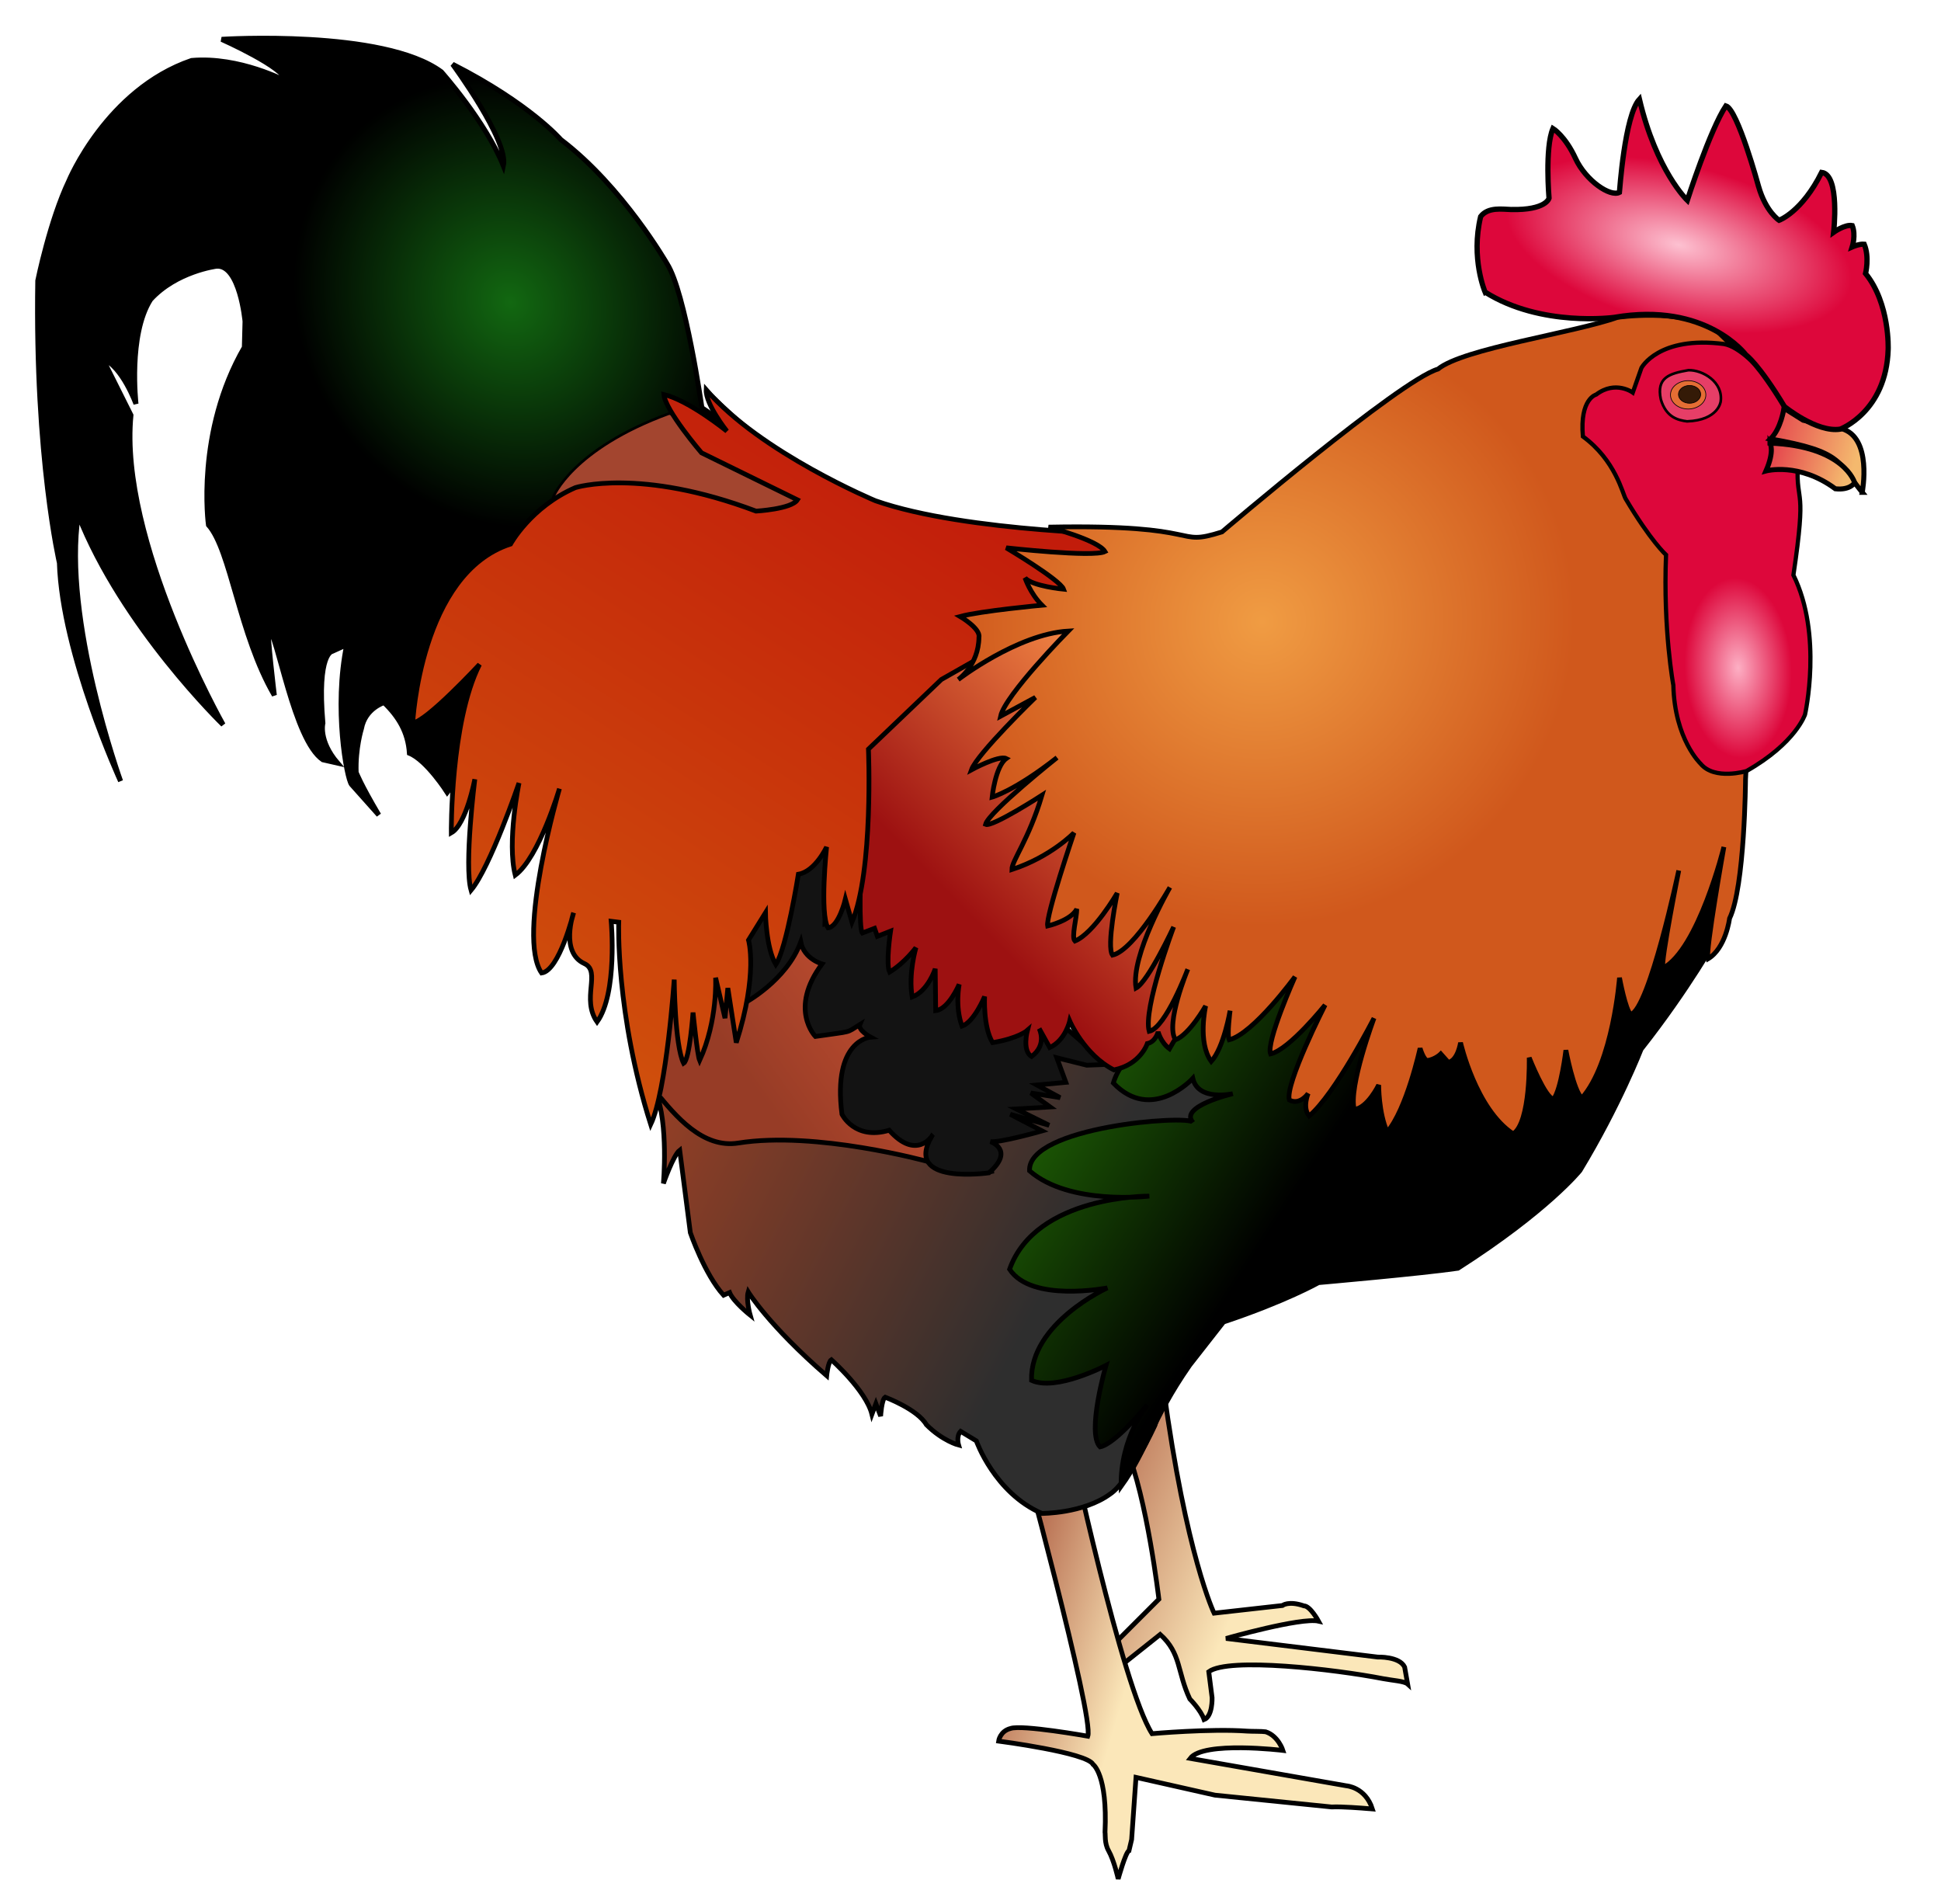 <svg xmlns="http://www.w3.org/2000/svg" xmlns:xlink="http://www.w3.org/1999/xlink" width="208mm" height="204mm" viewBox="0 0 737.008 722.835"><defs><linearGradient id="l"><stop offset="0" stop-color="#9d3f28"/><stop offset="1" stop-color="#fbe7b9"/></linearGradient><linearGradient xlink:href="#l" id="m" x1="421.841" y1="702.307" x2="513.017" y2="739.683" gradientUnits="userSpaceOnUse" gradientTransform="translate(-36 28)"/><linearGradient id="j"><stop offset="0" stop-color="#126811"/><stop offset="1"/></linearGradient><linearGradient id="i"><stop offset="0" stop-color="#d0530c"/><stop offset="1" stop-color="#c21c0b"/></linearGradient><linearGradient id="h"><stop offset="0" stop-color="#973c26"/><stop offset="1" stop-color="#bc4b2f"/></linearGradient><linearGradient id="g"><stop offset="0" stop-color="#9d1111"/><stop offset="1" stop-color="#fa9149"/></linearGradient><linearGradient id="f"><stop offset="0" stop-color="#d04920"/><stop offset="1" stop-color="#2e2e2e"/></linearGradient><linearGradient id="e"><stop offset="0" stop-color="#1e5f05"/><stop offset="1"/></linearGradient><linearGradient id="d"><stop offset="0" stop-color="#f09c43"/><stop offset="1" stop-color="#d0581c"/></linearGradient><linearGradient id="a"><stop offset="0" stop-color="#fdc1d1"/><stop offset="1" stop-color="#dd073b"/></linearGradient><linearGradient id="b"><stop offset="0" stop-color="#f4b96e"/><stop offset="1" stop-color="#dd073b"/></linearGradient><linearGradient id="c"><stop offset="0" stop-color="#fdafc4"/><stop offset="1" stop-color="#dd073b"/></linearGradient><linearGradient id="k"><stop offset="0" stop-color="#9d3f28"/><stop offset="1" stop-color="#fbe7b9"/></linearGradient><linearGradient xlink:href="#b" id="w" x1="730.008" y1="319.005" x2="677.429" y2="304.897" gradientUnits="userSpaceOnUse" gradientTransform="translate(-24 28)"/><linearGradient xlink:href="#b" id="x" x1="724.75" y1="330.74" x2="681.427" y2="317.168" gradientUnits="userSpaceOnUse" gradientTransform="translate(-24 28)"/><linearGradient xlink:href="#k" id="n" x1="401.846" y1="753.25" x2="468.621" y2="772.652" gradientUnits="userSpaceOnUse" gradientTransform="translate(-36 28)"/><linearGradient xlink:href="#i" id="t" x1="226.195" y1="561.687" x2="376.301" y2="323.829" gradientUnits="userSpaceOnUse" gradientTransform="translate(-24 28)"/><linearGradient xlink:href="#e" id="q" x1="410.969" y1="575.42" x2="496.778" y2="631.179" gradientUnits="userSpaceOnUse" gradientTransform="translate(-24 28)"/><linearGradient xlink:href="#f" id="p" x1="203.318" y1="495.429" x2="433.828" y2="613.112" gradientUnits="userSpaceOnUse" gradientTransform="translate(-24 28)"/><linearGradient xlink:href="#g" id="r" x1="381.652" y1="485.74" x2="463.633" y2="405.999" gradientUnits="userSpaceOnUse" gradientTransform="translate(-24 28)"/><linearGradient xlink:href="#h" id="o" x1="301.786" y1="550" x2="349.643" y2="515.357" gradientUnits="userSpaceOnUse" gradientTransform="translate(-24 28)"/><radialGradient xlink:href="#d" id="u" cx="503.54" cy="385.388" fx="503.54" fy="385.388" r="154.647" gradientTransform="matrix(.187 .723 -.744 .193 671.828 -25.217)" gradientUnits="userSpaceOnUse"/><radialGradient xlink:href="#j" id="s" cx="243.164" cy="270.778" fx="243.164" fy="270.778" r="146.226" gradientTransform="matrix(-.327 -.503 .459 -.298 149.07 494.908)" gradientUnits="userSpaceOnUse"/><radialGradient xlink:href="#c" id="v" cx="684.323" cy="387.272" fx="684.323" fy="387.272" r="44.094" gradientTransform="matrix(.46 -.023 .038 .775 330.467 146.342)" gradientUnits="userSpaceOnUse"/><radialGradient xlink:href="#a" id="y" cx="659.643" cy="233.256" fx="659.643" fy="233.256" r="79.049" gradientTransform="matrix(.825 .204 -.092 .372 114.668 48.789)" gradientUnits="userSpaceOnUse"/></defs><path d="M427.66 727.232c7.829 18.435 12.374 57.074 12.374 57.074l-19.95 19.95-.505 10.102 20.96-16.668c8.008 7.167 6.38 14.173 11.238 24.496 0 0 4.167 4.167 5.43 7.83 3.283-1.264 3.03-8.335 3.03-8.335l-1.262-9.849c7.511-5.58 47.805-.929 66.215 2.646 3.419.663 8.06.907 9.294 2.026l-1.137-6.44c-1.957-4.103-10.228-3.787-10.228-3.787l-57.578-7.072s28.41-8.08 35.103-6.565c0 0-3.157-5.809-5.556-5.809-5.809-2.02-8.15-.13-8.15-.13l-25.943 2.908s-10.607-21.718-19.193-85.358l-24.749 4.04z" fill="url(#m)" fill-rule="evenodd" stroke="#000" stroke-width="1.8" transform="translate(0 -177.165)"/><path d="M386.5 722.857s29.049 106.316 26.549 113.459c0 0-25.037-4.452-29.33-2.937-4.041 1.01-4.546 4.799-4.546 4.799s33.65 4.356 35.86 8.838c0 0 5.556 3.788 4.546 25.76.19.764-.26 4.16 1.322 6.956 2.193 3.877 3.678 10.764 3.678 10.764s2.836-10.262 4.099-10.703l1.002-4.24 1.663-23.608 30.01 6.757 44.287 4.484c.933-.055 2.19-.05 3.588-.01 5.03.146 11.871.76 11.871.76-2.652-8.333-9.918-8.795-9.918-8.795l-3.758-.66-55.52-9.737c5.051-6.693 35.23-3.03 35.23-3.03s-1.768-5.557-6.566-7.072c-1.409-.217-5.258-.13-6.95-.25-14.086-1.014-36.187.964-36.187.964C426 817.5 405.88 723.117 405.88 723.117z" fill="url(#n)" fill-rule="evenodd" stroke="#000" stroke-width="1.8" transform="translate(0 -177.165)"/><path d="M356.714 621.214l-91.785-9.643C254.214 607.286 238.857 563 238.857 563l66.072-36.786 48.214 61.072z" fill="url(#o)" fill-rule="evenodd" transform="translate(0 -177.165)"/><path d="M477.429 587.643L438.5 718.357s-9.701 21.226-17.023 26.048c-10.178 7.41-25.879 7.339-25.879 7.339-18.035-7.858-24.88-27.542-24.88-27.542l-5.962-3.626c-1.786 1.875-.774 5.22-.774 5.22s-6.06-1.569-12.22-7.73c-3.393-5.892-15.673-10.458-15.673-10.458-1.34.893-1.707 7.191-1.707 7.191l-1.798-4.74-1.515 4.041c-2.233-9.018-15.405-20.708-15.405-20.708-1.25.804-1.768 6.06-1.768 6.06-21.964-19.017-29.8-31.819-29.8-31.819-.892 3.036.758 8.839.758 8.839s-6.4-5.104-7.829-8.586l-2.272 1.01c-7.233-7.947-12.627-23.739-12.627-23.739l-4.04-31.315c-2.412 1.875-6.188 12.627-6.188 12.627s2.02-22.475-2.904-34.85c7.48 9.275 17.854 21.66 31.322 19.503 29.396-4.707 71.966 7.014 71.966 7.014 11.995 6.313 24.243 3.788 24.243 3.788-4.419-30.557 28.94-50.71 28.94-50.71 60.608.758 71.964 16.429 71.964 16.429z" fill="url(#p)" fill-rule="evenodd" stroke="#000" stroke-width="1.8" transform="translate(0 -177.165)"/><path d="M660.286 486.214L652.07 533s-10.892 19.643-28.928 42.5c0 0-8.393 21.607-23.214 46.071 0 0-12.239 15.314-46.346 37.1-13.214 1.964-52.91 5.453-52.91 5.453s-12.616 7.119-36.102 14.947L451.714 695.5c-14.647 21.087-16.035 32.056-26.01 45.945-.379-18.435 9.915-30.88 9.915-30.88s-11.995 14.773-17.93 15.91c-5.177-5.304 2.273-30.936 2.273-30.936s-18.94 9.975-28.284 5.682c-.632-21.719 28.79-35.103 28.79-35.103s-28.79 5.682-37.124-7.071c9.975-28.158 53.033-27.78 53.033-27.78s-30.305 3.663-45.457-9.596c-.884-16.794 60.483-21.34 61.998-18.435-5.303-6.06 15.214-10.857 15.214-10.857s-13.193 3.025-15.213-5.814c0 0-15.532 17.05-30.179 1.771 5.935-20.834 58.084-47.477 58.084-47.477z" fill="url(#q)" fill-rule="evenodd" stroke="#000" stroke-width="1.8" transform="translate(0 -177.165)"/><path d="M353.797 431.374c-10.985 18.688 21.718 13.89 21.718 13.89 9.976-8.713.505-11.87.505-11.87 3.283.631 19.698-4.04 19.698-4.04l-12.121-6.314 14.773 4.167-12.5-6.187 12.879-.758-7.324-5.303 11.112 1.768-8.839-4.799 11.015-1.013-3.439-9.34 11.366 2.836 7.892-.3-20.773-18.194-91.671-67.68L274.5 359.4l8.081 21.466s16.036-8.46 21.466-23.233c1.263 6.44 8.081 8.333 8.081 8.333-12.753 17.047-2.525 27.527-2.525 27.527 14.605-2.147 11.386-1.116 16.92-4.546-.884 2.147 4.04 4.799 4.04 4.799s-14.52 1.01-10.859 29.294c0 0 4.799 9.975 17.93 6.06 10.228 11.491 16.163 2.274 16.163 2.274z" fill="#131313" fill-rule="evenodd" stroke="#000" stroke-width="1.8"/><path d="M421.477 408.529c-116.25 25.714-107.752 88.08-107.752 88.08l-.513 31.45c6.25-.893 13.637-20.23 13.637-20.23s-.849 21.778.58 23.564l4.642-1.786 1.072 3.036 5-1.964s-1.873 12.379-.357 15.535c5.808-3.535 10-9.285 10-9.285s-2.944 9.784-1.429 18.75c6.061-2.273 8.75-10.715 8.75-10.715l.179 15.893c4.924-.505 8.928-10 8.928-10s-1.706 8.317 1.072 15.893c4.672-1.642 8.571-11.25 8.571-11.25s-.626 11.439 3.036 17.5c9.849-1.642 13.214-4.643 13.214-4.643s-2.069 7.82 1.607 9.908c6.06-4.566 2.857-10.622 2.857-10.622l4.012 7.22c5.935-2.651 7.596-10.077 7.596-10.077s5.547 12.889 16.785 18.571c10.102-2.02 12.679-10 12.679-10 3.157-.631 4.107-4.464 4.107-4.464s1.003 4.03 4.286 6.428c8.712-15.657 18.035-17.142 18.035-17.142z" fill="url(#r)" fill-rule="evenodd" stroke="#000" stroke-width="1.8" transform="translate(0 -177.165)"/><path d="M266.5 331.929s-6.25-43.75-13.214-54.643c0 0-16.786-29.286-40.357-47.143 0 0-11.608-13.572-41.072-28.572 0 0 21.429 29.108 19.286 38.572-6.786-16.964-23.572-35.714-23.572-35.714-21.964-16.25-83.392-12.322-83.392-12.322s24.107 10.714 24.464 15.893c0 0-17.679-9.464-35.893-7.857-32.321 11.071-46.607 45.714-46.607 45.714-7.143 15-11.786 37.857-11.786 37.857-1.071 67.5 8.214 107.143 8.214 107.143 1.072 34.643 23.215 82.857 23.215 82.857s-22.143-61.428-16.072-101.071c16.607 42.5 55 79.643 55 79.643s-39.643-70.179-35-117.5L39 313.357c7.5 2.857 12.63 17.138 12.63 17.138s-3.015-26.256 5.557-39.649c9.821-10.714 25-12.627 25-12.627 8.93-.714 10.86 20.961 10.86 20.961l-.253 9.849c-18.571 32.143-13.637 67.428-13.637 67.428 8.572 9.643 11.609 41.614 25.002 64.65 0 0-2.809-23.186-2.273-25.507 3.571 2.321 9.637 42.503 20.708 50.003l5.556 1.262c-7.322-8.571-5.556-15.152-5.556-15.152-2.321-26.786 3.535-27.274 3.535-27.274l5.556-2.525c-5 23.928-.018 50.711 1.768 53.033l10.354 11.616c-6.964-11.785-8.586-16.162-8.586-16.162-.357-9.107 2.02-16.668 2.02-16.668 1.429-7.678 8.586-9.849 8.586-9.849 5.536 5.357 9.11 11.196 9.645 19.231 6.608 2.679 14.347 14.862 14.347 14.862l22.728-30.052 107.503-55.747c20.94-23.998-33.55-60.25-33.55-60.25z" fill="url(#s)" fill-rule="evenodd" stroke="#000" stroke-width="1.9" transform="translate(0 -177.165)"/><path d="M325.635 188.685s-26.306-9.296-57.621-41.115l4.47 15.431-18.34-6.036c-36.996 13.51-44.046 31.72-44.046 31.72l46.341 25.759z" fill="#a3452f" fill-rule="evenodd" stroke="#000"/><path d="M432.429 380.143s-65.403-.736-100-12.857c0 0-43.578-18.152-64.286-42.143-.253 5.556 7.857 15.714 7.857 15.714s-14.332-11.656-23.929-13.928c.506 6.06 14.286 22.142 14.286 22.142l36.429 17.858c-2.273 3.535-15.715 4.285-15.715 4.285-44.194-16.667-68.571-8.928-68.571-8.928-16.92 7.323-24.643 21.428-24.643 21.428-34.345 11.112-37.143 67.857-37.143 67.857 5.051-.252 25.357-22.142 25.357-22.142-11.111 21.97-10.714 63.928-10.714 63.928 5.714-3.214 8.929-20.357 8.929-20.357s-4.107 32.679-1.429 42.143c7.322-8.75 18.214-40.714 18.214-40.714s-4.642 22.32-1.428 35c9.107-6.786 16.786-32.858 16.786-32.858s-16.429 56.072-6.786 70c6.786-.892 12.143-22.857 12.143-22.857s-5.287 15 4.113 19.285c6.472 2.95-1.316 13.411 4.815 22.144 7.857-10.893 5.357-38.214 5.357-38.214l2.858.357s-1.25 34.464 12.142 76.785c6.072-12.857 8.929-55 8.929-55s.179 25 3.571 31.786c2.322-1.428 3.572-19.286 3.572-19.286s1.607 16.072 2.5 18.215c6.964-15.179 6.071-31.429 6.071-31.429l3.572 15.357 1.071-11.428L279.571 573c8.393-26.25 4.643-38.929 4.643-38.929l6.429-10.357s.178 13.215 3.928 19.643c4.108-6.071 8.572-34.286 8.572-34.286 6.428-1.071 10.714-10.357 10.714-10.357s-2.678 25.357.536 30.715c4.107-.358 6.607-10.893 6.607-10.893l2.5 8.75c8.214-19.465 6.25-65.715 6.25-65.715l27.679-26.428 51.607-29.286z" fill="url(#t)" fill-rule="evenodd" stroke="#000" stroke-width="1.8" transform="translate(0 -177.165)"/><path d="M670.643 320.857L651 301.93c-13.258-7.703-36.786-4.286-36.786-4.286-16.667 5.934-58.618 11.814-68.214 19.643-14.52 4.293-82.017 61.829-82.017 61.829-18.75 5.893-4.962-3.012-65.84-1.83 0 0 18.777 4.867 21.428 9.286-4.545 2.273-37.5-1.428-37.5-1.428s20.523 12.179 21.786 15.714c0 0-11.865-1.129-14.643-4.286 0 0 1.883 5.812 6.429 10.358 0 0-23.117 2.139-31.072 4.285 0 0 7.775 4.574 7.143 7.857-.126 10.733-7.857 16.072-7.857 16.072s22.445-17.27 41.764-18.406c0 0-23.925 24.253-25.692 32.334l13.214-7.142s-22.14 21.439-24.286 27.5c0 0 10.437-5.675 13.214-4.286-4.166 3.03-5.357 14.643-5.357 14.643s8.607-2.373 24.643-15c0 0-25.88 20.559-27.143 25.357 2.526 1.136 21.429-11.072 21.429-11.072-5.05 16.92-11.429 24.805-11.429 28.215 14.774-4.799 23.572-13.929 23.572-13.929s-10.758 31.57-10 35.357c0 0 8.798-2.009 11.071-6.428 0 3.283-2.103 10.627-.714 12.143 7.197-2.905 16.071-18.215 16.071-18.215s-4.185 20.289-1.785 23.572c8.333-1.894 21.785-25.715 21.785-25.715s-15.003 25.967-12.857 38.215c4.672-2.526 14.286-23.215 14.286-23.215s-11.685 31.057-9.286 39.643c6.314-1.389 14.643-23.571 14.643-23.571s-8.683 20.85-4.643 26.786c5.303-2.02 11.429-12.858 11.429-12.858s-3.16 13.874 2.143 21.072c4.798-5.304 7.142-19.286 7.142-19.286s-1.24 9.177-.357 11.072c9.218-2.273 25-23.93 25-23.93s-11.053 24.741-9.285 29.287c7.197-1.642 20.714-18.572 20.714-18.572s-15.34 30.137-13.572 36.072c4.041 2.146 7.143-2.5 7.143-2.5s-2.294 5.288.357 8.571c9.85-8.207 24.643-37.143 24.643-37.143s-9.773 26.183-7.5 34.643c5.051-.505 9.286-9.286 9.286-9.286s-.069 10.534 3.214 17.858c7.45-8.587 12.5-31.786 12.5-31.786s1.342 4.643 2.857 4.643c3.03-.505 5-2.5 5-2.5l2.858 3.214c3.661-.758 4.642-7.5 4.642-7.5s5.732 25.299 20 34.643c6.693-4.293 6.072-28.929 6.072-28.929s6.129 15.588 9.286 15.715c2.904-3.789 4.642-18.572 4.642-18.572s2.915 15.563 6.072 18.214c11.87-13.384 14.286-45.714 14.286-45.714s2.265 12.413 4.285 13.929c7.071-2.02 18.215-54.643 18.215-54.643s-6.83 34.112-6.072 37.143c13.637-7.198 23.214-46.072 23.214-46.072s-7.081 39.596-6.071 42.5c6.819-4.04 8.214-15.357 8.214-15.357 5.809-11.87 6.072-52.857 6.072-52.857z" fill="url(#u)" fill-rule="evenodd" stroke="#000" stroke-width="1.8" transform="translate(0 -177.165)"/><path d="M682.602 353.98c-.572 15.31 3.544 6.782-1.633 41.506 11.238 22.729 4.41 52.944 4.41 52.944s-3.535 10.86-22.223 21.466c0 0-12.122 3.662-17.425-2.778 0 0-9.849-9.218-10.354-29.8 0 0-3.914-20.96-2.778-49.497 0 0-5.889-5.341-15.344-21.298-1.162-1.962-3.855-14.595-16.223-23.654-1.263-14.395 5.05-15.91 5.05-15.91 7.324-5.556 13.89-.757 13.89-.757l3.283-9.344s6.494-12.306 31.315-9.092c11.696 1.965 29.547 30.557 29.547 30.557s-4.105 6.372-1.515 15.658z" fill="url(#v)" fill-rule="evenodd" stroke="#000" stroke-width="1.6" transform="translate(0 -177.165)"/><path d="M630.622 151.635c2.02 6.819 6.493 7.888 9.975 8.334 11.95-.43 12.755-7.526 12.755-7.526 1.029-7.458-6.914-12.073-12.271-11.895-7.197 1.263-12.227 2.754-10.459 11.088z" fill="#e63e67" fill-rule="evenodd" stroke="#000"/><ellipse cx="641.006" cy="327.075" rx="6.717" ry="5.377" fill="#e46e34" fill-rule="evenodd" stroke="#000" stroke-width=".259" stroke-linecap="round" stroke-linejoin="round" transform="translate(0 -177.165)"/><ellipse ry="3.371" rx="4.22" cy="326.884" cx="641.536" fill="#341a07" fill-rule="evenodd" stroke="#000" stroke-width=".254" stroke-linecap="round" stroke-linejoin="round" transform="translate(0 -177.165)"/><g fill-rule="evenodd" stroke="#000" stroke-width="1.9"><path d="M707.098 364.082s4.062-21.118-8.081-24.243l-14.364-3.138-7.263-4.576s-1.125 7.852-5.142 11.691c27.64 4.82 25.448 8.787 34.85 20.266z" fill="url(#w)" transform="translate(0 -177.165)"/><path d="M672.071 345.39s1.875 2.789-1.517 10.556c0 0 12.589-3.392 26.339 6.786 5.714.625 7.321-2.321 7.321-2.321s-3.839-13.86-32.143-15.02z" fill="url(#x)" transform="translate(0 -177.165)"/></g><g><path d="M563.909 288.068c21.25 13.393 48.992 9.597 48.992 9.597 35-6.072 50.033 14.229 50.033 14.229s4.796 3.36 14.617 19.61c0 0 12.285 10.016 21.213 8.587 0 0 17.469-6.554 18.183-30.304 0 0 .7-17.361-8.586-28.79 0 0 1.548-6.2-.505-11.111-1.875-.179-4.546 1.01-4.546 1.01s1.428-4.51 0-8.082c-2.768-.535-7.071 2.526-7.071 2.526s2.508-21.836-4.546-22.729c-7.5 15.09-16.162 18.183-16.162 18.183s-5.052-3.206-7.82-12.938c0 0-7.92-29.16-12.383-30.498-6.072 9.196-14.648 35.86-14.648 35.86s-11.754-11.154-18.182-38.386c-5.625 6.161-7.553 35.178-7.577 35.356-3.497 1.871-12.807-4.457-16.685-12.865-3.963-8.591-8.568-11.38-8.568-11.38-3.125 7.322-1.49 26.471-1.49 26.471s-1.03 4.593-14.386 4.295c-3.196-.071-8.736-1.07-11.574 2.66-3.84 15.892 1.69 28.7 1.69 28.7z" fill="url(#y)" fill-rule="evenodd" stroke="#000" stroke-width="2" transform="translate(0 -177.165)"/></g></svg>